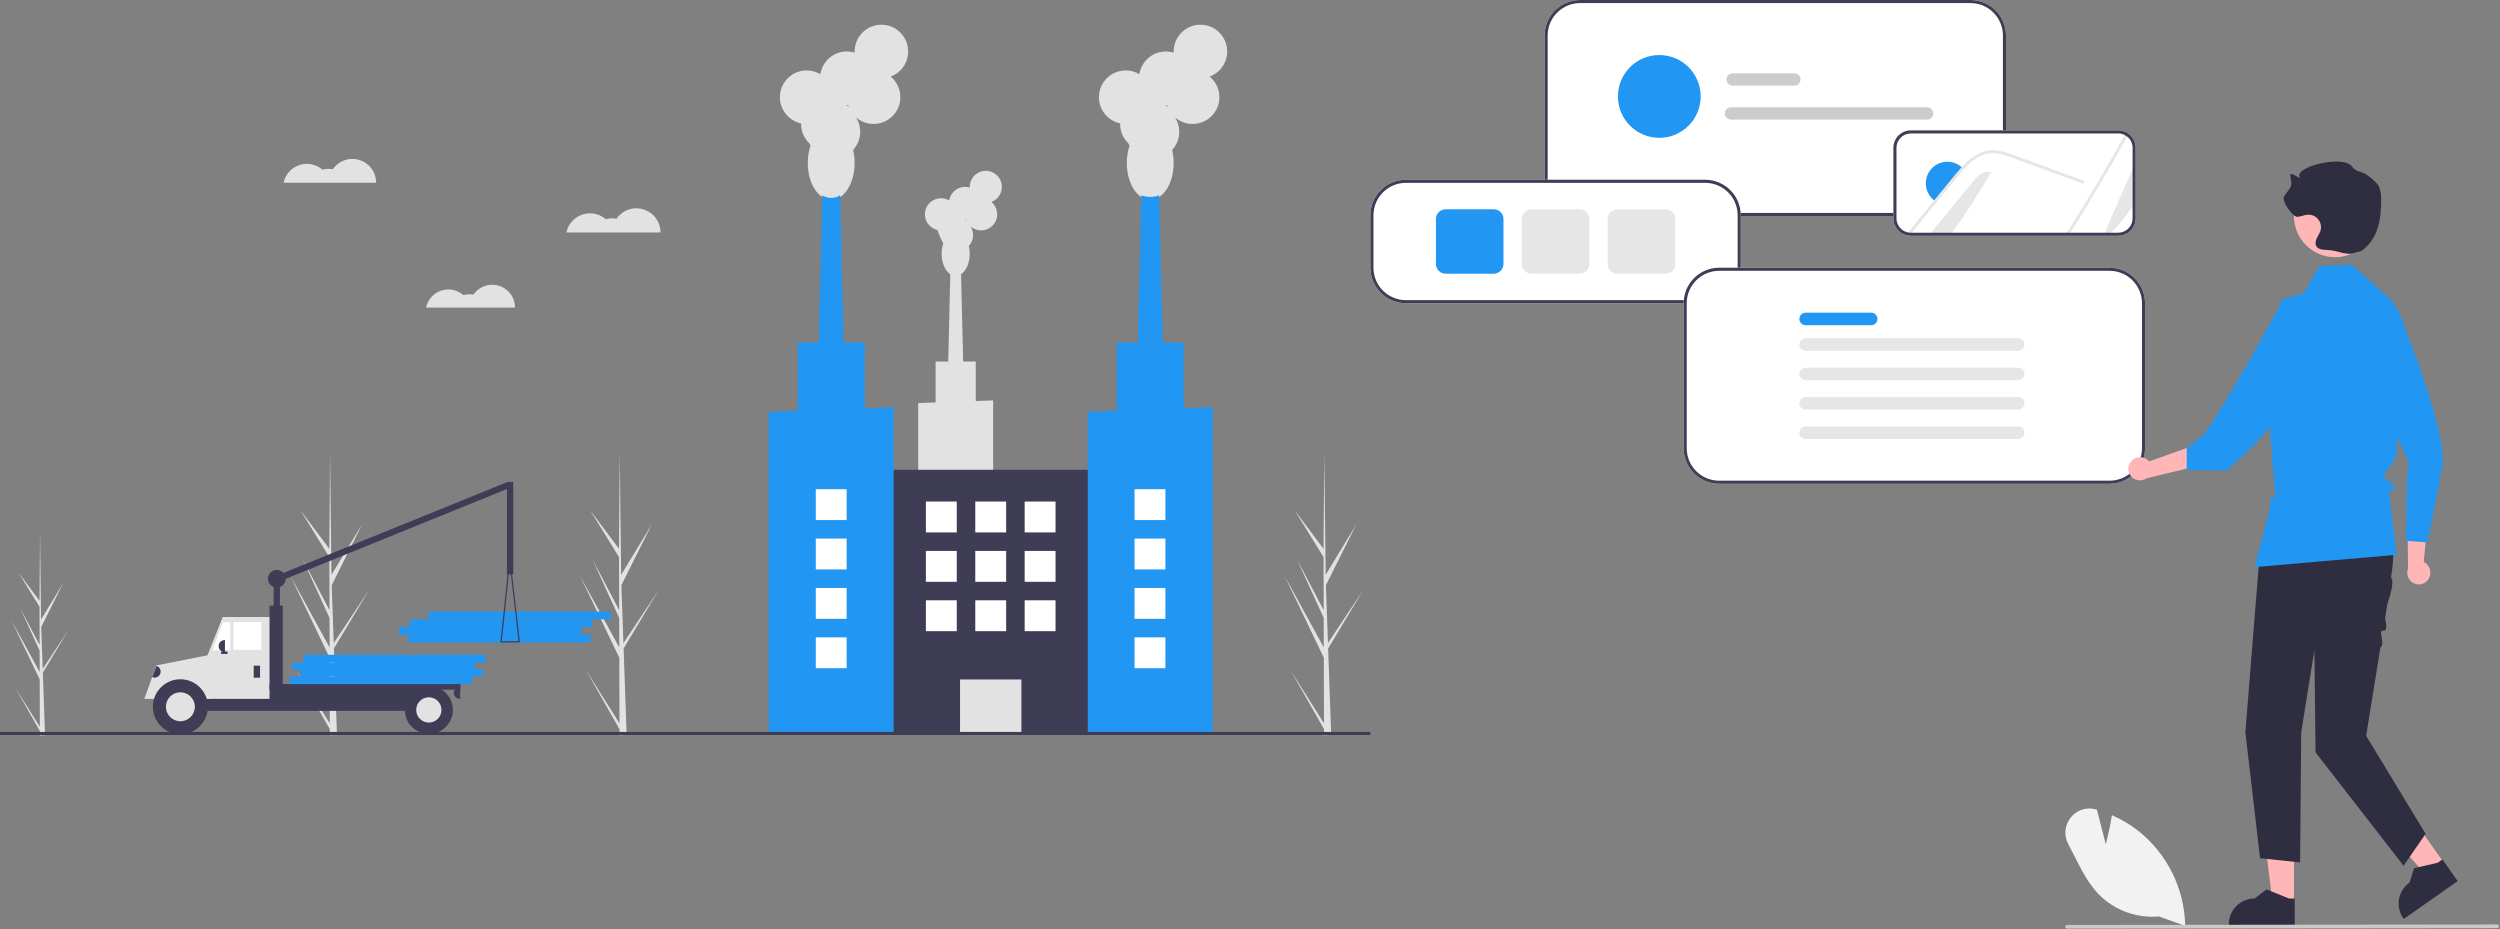 <svg width="1620" height="602" viewBox="0 0 1620 602" fill="none" xmlns="http://www.w3.org/2000/svg">
<rect x="0" y="0" width="1620" height="602" fill="#808080" stroke="none"/>
<g clip-path="url(#clip0_2507_265)">
<path d="M213.701 468.706L191.827 433.992L213.711 472.488L213.723 476.443C215.284 476.425 216.828 476.365 218.358 476.264L216.573 425.452L216.597 425.059L216.557 424.984L216.387 420.182L239.258 382.136L216.363 416.587L216.295 417.604L214.947 379.213L234.609 339.849L214.793 372.467L213.871 292.894L213.867 292.63L213.864 292.89L213.415 355.628L194.627 330.526L213.432 361.032L213.519 395.394L196.086 362.207L213.529 400.445L213.577 419.552L188.254 373.344L213.597 426.218L213.701 468.706Z" fill="#E2E2E2"/>
<path d="M401.413 468.706L379.538 433.992L401.423 472.488L401.435 476.443C402.995 476.425 404.54 476.365 406.069 476.264L404.285 425.452L404.308 425.059L404.268 424.984L404.098 420.182L426.97 382.136L404.075 416.587L404.006 417.604L402.658 379.213L422.321 339.849L402.505 372.467L401.583 292.894L401.579 292.63L401.576 292.89L401.127 355.628L382.338 330.526L401.143 361.032L401.231 395.394L383.798 362.207L401.24 400.446L401.288 419.553L375.966 373.344L401.308 426.218L401.413 468.706Z" fill="#E2E2E2"/>
<path d="M25.811 470.939L10.016 445.872L25.819 473.669L25.827 476.526C26.954 476.512 28.07 476.469 29.174 476.396L27.885 439.705L27.902 439.421L27.873 439.367L27.75 435.9L44.266 408.427L27.733 433.304L27.684 434.038L26.711 406.316L40.909 377.892L26.6 401.445L25.934 343.986L25.931 343.795L25.929 343.983L25.605 389.286L12.038 371.159L25.617 393.188L25.68 418L13.092 394.036L25.687 421.648L25.722 435.445L7.436 402.078L25.736 440.258L25.811 470.939Z" fill="#E2E2E2"/>
<path d="M857.945 468.706L836.071 433.992L857.955 472.488L857.967 476.443C859.527 476.425 861.072 476.365 862.601 476.264L860.817 425.452L860.841 425.059L860.8 424.984L860.631 420.182L883.502 382.136L860.607 416.587L860.538 417.604L859.191 379.213L878.853 339.849L859.037 372.467L858.115 292.894L858.111 292.63L858.108 292.89L857.659 355.628L838.871 330.526L857.676 361.032L857.763 395.394L840.33 362.207L857.772 400.445L857.821 419.552L832.498 373.344L857.841 426.218L857.945 468.706Z" fill="#E2E2E2"/>
<path d="M264.714 416.295H382.714V411.295H264.714V416.295Z" fill="#2196F3"/>
<path d="M258.714 411.295H376.714V406.295H258.714V411.295Z" fill="#2196F3"/>
<path d="M265.714 406.295H383.714V401.295H265.714V406.295Z" fill="#2196F3"/>
<path d="M277.714 401.295H395.714V396.295H277.714V401.295Z" fill="#2196F3"/>
<path d="M177.313 403.289H181.41V374.2H177.313V403.289Z" fill="#3F3D56"/>
<path d="M177.305 373.831L178.845 377.627L330.454 316.092L328.913 312.295L177.305 373.831Z" fill="#3F3D56"/>
<path d="M101.519 446.717H137.163V432.787H101.519V446.717Z" fill="#3F3D56"/>
<path d="M104.797 460.646H280.557V445.078H104.797V460.646Z" fill="#3F3D56"/>
<path d="M133.68 452.862H175.879V399.806H144.332L133.68 426.565V452.862Z" fill="#E2E2E2"/>
<path d="M151.297 421.11H169.324V403.084H151.297V421.11Z" fill="white"/>
<path d="M137.777 421.315H149.249V403.289H144.332L137.777 421.315Z" fill="white"/>
<path d="M164.408 439.137H168.505V431.353H164.408V439.137Z" fill="#3F3D56"/>
<path d="M145.766 422.544H145.562C144.529 422.544 143.539 422.134 142.809 421.404C142.079 420.675 141.669 419.685 141.669 418.652C141.669 417.62 142.079 416.63 142.809 415.9C143.539 415.17 144.529 414.76 145.562 414.76H145.766V422.544Z" fill="#3F3D56"/>
<path d="M298.174 452.862H297.969C296.936 452.862 295.946 452.452 295.217 451.722C294.487 450.992 294.077 450.002 294.077 448.97C294.077 447.938 294.487 446.948 295.217 446.218C295.946 445.488 296.936 445.078 297.969 445.078H298.174V452.862Z" fill="#3F3D56"/>
<path d="M117.292 445.019C114.246 445.058 111.247 445.783 108.519 447.141C105.791 448.499 103.405 450.455 101.537 452.862H93.53L101.314 431.178L137.572 424.027L136.548 452.862H133.048C131.18 450.455 128.794 448.499 126.066 447.141C123.338 445.783 120.339 445.058 117.292 445.019Z" fill="#E2E2E2"/>
<path d="M116.883 475.805C126.725 475.805 134.704 467.826 134.704 457.983C134.704 448.14 126.725 440.161 116.883 440.161C107.04 440.161 99.061 448.14 99.061 457.983C99.061 467.826 107.04 475.805 116.883 475.805Z" fill="#3F3D56"/>
<path d="M116.883 467.363C122.063 467.363 126.263 463.164 126.263 457.983C126.263 452.803 122.063 448.603 116.883 448.603C111.702 448.603 107.503 452.803 107.503 457.983C107.503 463.164 111.702 467.363 116.883 467.363Z" fill="#E2E2E2"/>
<path d="M277.894 475.6C286.492 475.6 293.462 468.63 293.462 460.032C293.462 451.433 286.492 444.463 277.894 444.463C269.295 444.463 262.325 451.433 262.325 460.032C262.325 468.63 269.295 475.6 277.894 475.6Z" fill="#3F3D56"/>
<path d="M277.894 468.226C282.419 468.226 286.088 464.557 286.088 460.032C286.088 455.506 282.419 451.838 277.894 451.838C273.368 451.838 269.7 455.506 269.7 460.032C269.7 464.557 273.368 468.226 277.894 468.226Z" fill="#E2E2E2"/>
<path d="M174.65 454.501H183.254V392.432H174.65V454.501Z" fill="#3F3D56"/>
<path d="M174.65 446.921H298.378V443.234H174.65V446.921Z" fill="#3F3D56"/>
<path d="M143.308 423.773H147.405V422.135H143.308V423.773Z" fill="#3F3D56"/>
<path d="M324.394 416.265C324.355 416.222 324.326 416.172 324.308 416.117C324.29 416.062 324.284 416.004 324.29 415.946L329.94 362.514C329.951 362.414 329.998 362.321 330.073 362.253C330.148 362.186 330.245 362.148 330.346 362.147H330.348C330.449 362.147 330.546 362.185 330.621 362.251C330.696 362.318 330.744 362.411 330.755 362.511L336.866 415.832C336.873 415.889 336.867 415.947 336.85 416.001C336.833 416.056 336.804 416.107 336.766 416.15C336.728 416.193 336.681 416.227 336.629 416.251C336.577 416.275 336.52 416.288 336.463 416.288L324.701 416.399H324.698C324.64 416.399 324.584 416.387 324.532 416.364C324.48 416.341 324.433 416.307 324.394 416.265ZM330.364 366.298L325.153 415.575L336 415.473L330.364 366.298Z" fill="#3F3D56"/>
<path d="M101.39 431.494L101.581 431.567C102.547 431.932 103.328 432.666 103.752 433.607C104.177 434.548 104.21 435.619 103.845 436.584C103.48 437.55 102.746 438.331 101.805 438.755C100.864 439.18 99.793 439.213 98.827 438.848L98.636 438.775L101.39 431.494Z" fill="#3F3D56"/>
<path d="M328.491 372.152H332.588V312.336H328.491V372.152Z" fill="#3F3D56"/>
<path d="M179.361 380.755C182.529 380.755 185.097 378.187 185.097 375.02C185.097 371.852 182.529 369.284 179.361 369.284C176.194 369.284 173.626 371.852 173.626 375.02C173.626 378.187 176.194 380.755 179.361 380.755Z" fill="#3F3D56"/>
<path d="M187.714 443.295H305.714V438.295H187.714V443.295Z" fill="#2196F3"/>
<path d="M194.714 438.295H312.714V433.295H194.714V438.295Z" fill="#2196F3"/>
<path d="M189.714 434.295H307.714V429.295H189.714V434.295Z" fill="#2196F3"/>
<path d="M196.714 429.295H314.714V424.295H196.714V429.295Z" fill="#2196F3"/>
<path d="M382.337 138.242C386.098 138.238 389.733 139.592 392.574 142.056C394.818 141.443 397.171 141.34 399.461 141.754C401.356 139.003 404.082 136.93 407.239 135.839C410.396 134.747 413.82 134.694 417.009 135.687C420.199 136.679 422.988 138.666 424.968 141.357C426.948 144.047 428.016 147.3 428.016 150.641H367.019C367.767 147.133 369.696 143.987 372.484 141.731C375.272 139.474 378.75 138.243 382.337 138.242Z" fill="#E2E2E2"/>
<path d="M290.572 187.59C294.127 187.586 297.564 188.867 300.249 191.196C302.371 190.617 304.596 190.519 306.76 190.91C308.552 188.309 311.129 186.35 314.114 185.318C317.099 184.286 320.335 184.236 323.351 185.174C326.366 186.113 329.003 187.991 330.875 190.535C332.747 193.078 333.757 196.154 333.756 199.312H276.09C276.797 195.995 278.621 193.022 281.256 190.888C283.892 188.755 287.181 187.591 290.572 187.59Z" fill="#E2E2E2"/>
<path d="M198.824 106.198C202.523 106.194 206.099 107.526 208.893 109.95C211.101 109.347 213.416 109.245 215.668 109.652C217.533 106.947 220.213 104.908 223.319 103.834C226.425 102.761 229.792 102.708 232.93 103.685C236.067 104.661 238.81 106.615 240.758 109.262C242.706 111.908 243.756 115.108 243.756 118.394H183.756C184.492 114.943 186.39 111.85 189.132 109.63C191.875 107.41 195.296 106.199 198.824 106.198Z" fill="#E2E2E2"/>
<path d="M594.999 261.186V386.091H643.573V259.451L632.297 259.853V234.296H624.118L622.771 177.692C626.071 175.542 628.394 170.434 628.394 164.47C628.397 162.758 628.198 161.052 627.8 159.386C629.362 157.696 630.319 155.536 630.522 153.244C630.725 150.951 630.161 148.656 628.92 146.719C629.958 147.625 631.166 148.317 632.473 148.754C633.78 149.19 635.161 149.362 636.536 149.261C637.91 149.159 639.251 148.786 640.48 148.162C641.709 147.538 642.802 146.676 643.695 145.626C644.588 144.576 645.264 143.36 645.683 142.047C646.102 140.734 646.256 139.351 646.136 137.977C646.017 136.604 645.625 135.269 644.985 134.048C644.345 132.828 643.469 131.746 642.407 130.867C644.192 130.208 645.762 129.073 646.947 127.585C648.132 126.097 648.887 124.312 649.129 122.426C649.371 120.539 649.091 118.622 648.32 116.882C647.549 115.143 646.316 113.649 644.756 112.561C643.195 111.473 641.366 110.834 639.468 110.713C637.569 110.591 635.674 110.992 633.987 111.873C632.301 112.753 630.888 114.078 629.902 115.705C628.915 117.332 628.394 119.198 628.394 121.1C628.394 121.253 628.399 121.404 628.405 121.554C626.976 121.118 625.469 120.994 623.988 121.191C622.507 121.388 621.085 121.902 619.82 122.697C618.555 123.492 617.475 124.55 616.655 125.8C615.835 127.049 615.294 128.46 615.067 129.937C613.769 129.165 612.318 128.684 610.816 128.529C609.314 128.373 607.795 128.547 606.367 129.037C604.938 129.527 603.633 130.322 602.543 131.367C601.452 132.413 600.602 133.683 600.052 135.089C599.501 136.496 599.264 138.005 599.355 139.513C599.446 141.02 599.865 142.49 600.581 143.82C601.298 145.15 602.295 146.307 603.504 147.213C604.713 148.119 606.104 148.75 607.582 149.064C607.58 149.14 607.576 149.215 607.576 149.291C608.543 152.208 609.773 155.031 611.252 157.725C610.529 159.9 610.166 162.178 610.178 164.47C610.178 170.434 612.501 175.542 615.801 177.692L614.453 234.296H606.275V260.783L594.999 261.186ZM625.331 141.917L625.358 141.918C625.508 141.918 625.657 141.913 625.805 141.906C625.899 142.214 626.006 142.515 626.127 142.81C625.879 142.497 625.613 142.199 625.331 141.917Z" fill="#E2E2E2"/>
<path d="M568.254 475H715.712V304.411H568.254V475Z" fill="#3F3D56"/>
<path d="M622.105 475H661.861V440.304H622.105V475Z" fill="#E2E2E2"/>
<path d="M519.111 79.955C519.108 80.081 519.101 80.206 519.101 80.332C519.099 82.652 519.563 84.949 520.467 87.086C521.37 89.222 522.695 91.156 524.361 92.77C524.621 93.325 524.911 93.866 525.228 94.39C524.023 98.014 523.418 101.812 523.438 105.631C523.438 118.805 530.234 129.485 538.618 129.485C547.001 129.485 553.797 118.805 553.797 105.631C553.803 102.778 553.471 99.933 552.808 97.158C555.411 94.341 557.006 90.741 557.344 86.92C557.682 83.1 556.743 79.275 554.675 76.045C556.404 77.557 558.417 78.71 560.596 79.437C562.775 80.164 565.076 80.451 567.367 80.282C569.658 80.112 571.892 79.49 573.94 78.45C575.989 77.41 577.81 75.973 579.298 74.224C580.787 72.475 581.913 70.447 582.612 68.258C583.31 66.07 583.567 63.765 583.368 61.477C583.168 59.188 582.516 56.962 581.449 54.928C580.382 52.894 578.922 51.092 577.153 49.626C580.128 48.529 582.745 46.637 584.72 44.156C586.695 41.676 587.952 38.702 588.355 35.557C588.759 32.412 588.293 29.217 587.008 26.318C585.723 23.42 583.668 20.929 581.067 19.116C578.466 17.303 575.418 16.238 572.253 16.035C569.089 15.833 565.93 16.502 563.119 17.969C560.309 19.436 557.954 21.645 556.31 24.356C554.667 27.067 553.797 30.177 553.797 33.348C553.797 33.602 553.806 33.854 553.816 34.105C551.434 33.378 548.924 33.171 546.455 33.5C543.986 33.828 541.617 34.684 539.508 36.01C537.399 37.335 535.6 39.098 534.233 41.181C532.867 43.263 531.964 45.614 531.586 48.076C529.423 46.789 527.005 45.988 524.501 45.729C521.997 45.47 519.467 45.759 517.085 46.576C514.704 47.393 512.529 48.718 510.712 50.46C508.894 52.202 507.478 54.319 506.56 56.663C505.643 59.007 505.247 61.523 505.399 64.036C505.551 66.549 506.249 68.998 507.443 71.214C508.637 73.43 510.299 75.36 512.314 76.87C514.329 78.379 516.648 79.432 519.111 79.955ZM548.737 68.044C548.987 68.044 549.236 68.036 549.484 68.025C549.639 68.538 549.818 69.04 550.02 69.531C549.606 69.01 549.163 68.513 548.692 68.043L548.737 68.044Z" fill="#E2E2E2"/>
<path d="M529.941 248.03H547.291L546.672 222.01V222L544.401 126.59C542.659 127.654 540.658 128.218 538.616 128.218C536.575 128.218 534.573 127.654 532.831 126.59L530.561 222V222.01L529.941 248.03Z" fill="#2196F3"/>
<path d="M498.141 266.82V475H579.092V263.93L560.301 264.6V222.01H516.931V266.15L498.141 266.82Z" fill="#2196F3"/>
<path d="M725.841 79.955C725.838 80.081 725.832 80.206 725.832 80.332C725.829 82.652 726.294 84.949 727.197 87.086C728.101 89.222 729.425 91.156 731.092 92.77C731.352 93.325 731.641 93.866 731.959 94.39C730.753 98.014 730.149 101.812 730.169 105.631C730.169 118.805 736.965 129.485 745.348 129.485C753.732 129.485 760.528 118.805 760.528 105.631C760.534 102.778 760.202 99.933 759.539 97.158C762.142 94.341 763.737 90.741 764.075 86.92C764.412 83.1 763.474 79.275 761.405 76.045C763.135 77.557 765.148 78.71 767.327 79.437C769.506 80.164 771.807 80.451 774.098 80.282C776.389 80.113 778.623 79.49 780.671 78.45C782.719 77.41 784.541 75.974 786.029 74.224C787.518 72.475 788.644 70.447 789.343 68.259C790.041 66.07 790.298 63.765 790.098 61.477C789.899 59.188 789.247 56.962 788.18 54.928C787.113 52.894 785.653 51.092 783.884 49.626C786.859 48.529 789.475 46.637 791.45 44.156C793.425 41.676 794.683 38.702 795.086 35.557C795.489 32.412 795.023 29.217 793.738 26.318C792.454 23.42 790.399 20.929 787.798 19.116C785.197 17.303 782.148 16.238 778.984 16.035C775.82 15.833 772.661 16.502 769.85 17.969C767.039 19.436 764.684 21.645 763.041 24.356C761.397 27.067 760.528 30.177 760.528 33.348C760.528 33.602 760.536 33.854 760.547 34.105C758.165 33.378 755.654 33.171 753.185 33.5C750.717 33.828 748.347 34.684 746.239 36.01C744.13 37.335 742.331 39.098 740.964 41.181C739.597 43.263 738.694 45.614 738.317 48.076C736.153 46.789 733.736 45.988 731.232 45.729C728.728 45.47 726.197 45.759 723.816 46.576C721.435 47.393 719.26 48.718 717.443 50.46C715.625 52.202 714.208 54.319 713.291 56.663C712.374 59.007 711.977 61.523 712.13 64.036C712.282 66.549 712.98 68.998 714.174 71.214C715.368 73.43 717.03 75.36 719.045 76.87C721.06 78.379 723.379 79.432 725.841 79.955ZM755.468 68.044C755.718 68.044 755.967 68.036 756.214 68.025C756.37 68.538 756.549 69.04 756.75 69.531C756.337 69.01 755.894 68.513 755.423 68.043L755.468 68.044Z" fill="#E2E2E2"/>
<path d="M736.674 248.03H754.022L751.131 126.594C747.393 127.937 743.304 127.937 739.566 126.594L736.674 248.03Z" fill="#2196F3"/>
<path d="M704.871 266.82V475H785.831V263.93L779.181 264.17L767.031 264.6V222.01H723.661V266.15L704.871 266.82Z" fill="#2196F3"/>
<path d="M663.983 345H683.983V325H663.983V345Z" fill="white"/>
<path d="M631.983 345H651.983V325H631.983V345Z" fill="white"/>
<path d="M599.983 345H619.983V325H599.983V345Z" fill="white"/>
<path d="M663.983 377H683.983V357H663.983V377Z" fill="white"/>
<path d="M631.983 377H651.983V357H631.983V377Z" fill="white"/>
<path d="M599.983 377H619.983V357H599.983V377Z" fill="white"/>
<path d="M663.983 409H683.983V389H663.983V409Z" fill="white"/>
<path d="M631.983 409H651.983V389H631.983V409Z" fill="white"/>
<path d="M599.983 409H619.983V389H599.983V409Z" fill="white"/>
<path d="M528.618 337H548.618V317H528.618V337Z" fill="white"/>
<path d="M528.618 369H548.618V349H528.618V369Z" fill="white"/>
<path d="M528.618 401H548.618V381H528.618V401Z" fill="white"/>
<path d="M528.618 433H548.618V413H528.618V433Z" fill="white"/>
<path d="M735.181 337H755.181V317H735.181V337Z" fill="white"/>
<path d="M735.181 369H755.181V349H735.181V369Z" fill="white"/>
<path d="M735.181 401H755.181V381H735.181V401Z" fill="white"/>
<path d="M735.181 433H755.181V413H735.181V433Z" fill="white"/>
<path d="M888 474.295H0V476.295H888V474.295Z" fill="#3F3D56"/>
</g>
<g clip-path="url(#clip1_2507_265)">
<path d="M1276.89 140H1023.89C1017.8 139.993 1011.95 137.568 1007.64 133.256C1003.33 128.944 1000.9 123.098 1000.89 117V23C1000.9 16.902 1003.33 11.056 1007.64 6.744C1011.95 2.432 1017.8 0.007 1023.89 0H1276.89C1282.99 0.007 1288.84 2.432 1293.15 6.744C1297.46 11.056 1299.89 16.902 1299.89 23V117C1299.89 123.098 1297.46 128.944 1293.15 133.256C1288.84 137.568 1282.99 139.993 1276.89 140Z" fill="white"/>
<path d="M1276.89 140H1023.89C1017.8 139.993 1011.95 137.568 1007.64 133.256C1003.33 128.944 1000.9 123.098 1000.89 117V23C1000.9 16.902 1003.33 11.056 1007.64 6.744C1011.95 2.432 1017.8 0.007 1023.89 0H1276.89C1282.99 0.007 1288.84 2.432 1293.15 6.744C1297.46 11.056 1299.89 16.902 1299.89 23V117C1299.89 123.098 1297.46 128.944 1293.15 133.256C1288.84 137.568 1282.99 139.993 1276.89 140ZM1023.89 2C1018.33 2.006 1012.99 4.221 1009.05 8.158C1005.11 12.095 1002.9 17.432 1002.89 23V117C1002.9 122.568 1005.11 127.905 1009.05 131.842C1012.99 135.779 1018.33 137.994 1023.89 138H1276.89C1282.46 137.994 1287.8 135.779 1291.74 131.842C1295.67 127.905 1297.89 122.568 1297.89 117V23C1297.89 17.432 1295.67 12.095 1291.74 8.158C1287.8 4.221 1282.46 2.006 1276.89 2H1023.89Z" fill="#3F3D56"/>
<path d="M1372.63 152.793H1238.06C1237.21 152.783 1236.36 152.676 1235.54 152.473C1233.08 151.882 1230.89 150.477 1229.32 148.486C1227.76 146.495 1226.91 144.035 1226.92 141.503V95.763C1226.92 92.771 1228.11 89.903 1230.23 87.788C1232.35 85.673 1235.22 84.485 1238.21 84.483H1372.63C1374.44 84.478 1376.22 84.915 1377.83 85.756C1378.47 86.088 1379.07 86.482 1379.63 86.933C1380.97 87.982 1382.06 89.322 1382.8 90.852C1383.54 92.382 1383.92 94.062 1383.92 95.763V141.503C1383.91 144.496 1382.72 147.366 1380.61 149.482C1378.49 151.599 1375.62 152.789 1372.63 152.793Z" fill="white"/>
<path d="M1363.61 151.793C1369.72 136.943 1376.15 122.24 1382.92 107.683V132.363C1378.31 139.379 1372.97 145.891 1367 151.793H1363.61Z" fill="#E6E6E6"/>
<path d="M1379.01 87.713C1366.92 109.403 1354.27 130.763 1341.06 151.793H1338.76C1352.19 130.433 1365.06 108.716 1377.37 86.643C1377.95 86.944 1378.5 87.302 1379.01 87.713Z" fill="#E6E6E6"/>
<path d="M1290.29 111.393C1282.39 125.362 1273.67 138.852 1264.18 151.793H1250.47C1259.45 140.853 1268.43 129.913 1277.43 118.973C1280.01 115.823 1282.81 112.523 1286.68 111.243L1290.29 111.393Z" fill="#E6E6E6"/>
<path d="M1272.07 109.153C1270.64 110.643 1269.27 112.193 1267.98 113.803C1265.14 117.223 1262.34 120.673 1259.53 124.113C1257.78 126.253 1256.03 128.393 1254.3 130.533C1253.75 130.18 1253.23 129.785 1252.74 129.353C1249.97 126.954 1248.26 123.569 1247.96 119.923C1247.67 116.276 1248.81 112.658 1251.15 109.844C1253.49 107.029 1256.83 105.243 1260.47 104.867C1264.11 104.491 1267.75 105.556 1270.62 107.833C1271.13 108.235 1271.62 108.677 1272.07 109.153Z" fill="#2196F3"/>
<path d="M1349.4 118.873L1323.12 109.263L1310.07 104.493C1305.82 102.943 1301.58 101.173 1297.19 100.053C1293.37 98.962 1289.32 99.014 1285.53 100.203C1282.15 101.453 1279.06 103.371 1276.44 105.843C1275.28 106.913 1274.15 108.016 1273.07 109.153C1271.64 110.643 1270.27 112.193 1268.98 113.803C1266.14 117.223 1263.34 120.673 1260.53 124.113C1258.78 126.253 1257.03 128.393 1255.3 130.533C1249.52 137.603 1243.77 144.689 1238.06 151.793C1237.29 151.784 1236.52 151.687 1235.78 151.503C1241.74 144.103 1247.72 136.719 1253.74 129.353C1254.43 128.493 1255.14 127.623 1255.84 126.763C1258.77 123.173 1261.7 119.586 1264.64 116.003C1266.91 113.233 1269.16 110.443 1271.62 107.833C1271.84 107.593 1272.06 107.363 1272.29 107.123C1277.28 101.963 1283.51 97.403 1290.97 97.283C1295.36 97.213 1299.6 98.603 1303.68 100.073C1308.07 101.663 1312.45 103.283 1316.84 104.893L1343.3 114.573L1349.92 116.993C1351.09 117.413 1350.59 119.313 1349.4 118.873Z" fill="#E6E6E6"/>
<path d="M1372.63 152.793H1238.06C1237.21 152.783 1236.36 152.676 1235.54 152.473C1233.08 151.882 1230.89 150.477 1229.32 148.486C1227.76 146.495 1226.91 144.035 1226.92 141.503V95.763C1226.92 92.771 1228.11 89.903 1230.23 87.788C1232.35 85.673 1235.22 84.485 1238.21 84.483H1372.63C1374.44 84.478 1376.22 84.915 1377.83 85.756C1378.47 86.088 1379.07 86.482 1379.63 86.933C1380.97 87.982 1382.06 89.322 1382.8 90.852C1383.54 92.382 1383.92 94.062 1383.92 95.763V141.503C1383.91 144.496 1382.72 147.366 1380.61 149.482C1378.49 151.599 1375.62 152.789 1372.63 152.793ZM1238.21 86.483C1235.75 86.484 1233.39 87.462 1231.64 89.202C1229.9 90.941 1228.92 93.301 1228.92 95.763V141.503C1228.91 143.586 1229.61 145.611 1230.9 147.25C1232.18 148.888 1233.99 150.044 1236.01 150.531C1236.69 150.696 1237.38 150.784 1238.07 150.793H1372.63C1375.09 150.79 1377.45 149.81 1379.19 148.069C1380.93 146.327 1381.91 143.966 1381.92 141.503V95.763C1381.92 94.363 1381.61 92.981 1380.99 91.722C1380.38 90.463 1379.49 89.361 1378.39 88.499C1377.93 88.128 1377.43 87.803 1376.91 87.531C1375.59 86.839 1374.12 86.479 1372.63 86.483H1238.21Z" fill="#3F3D56"/>
<path d="M1105 196.488H911C904.902 196.481 899.056 194.056 894.744 189.744C890.432 185.432 888.007 179.586 888 173.488V139.488C888.007 133.39 890.432 127.544 894.744 123.232C899.056 118.921 904.902 116.495 911 116.488H1105C1111.1 116.495 1116.94 118.921 1121.26 123.232C1125.57 127.544 1127.99 133.39 1128 139.488V173.488C1127.99 179.586 1125.57 185.432 1121.26 189.744C1116.94 194.056 1111.1 196.481 1105 196.488Z" fill="white"/>
<path d="M1105 196.488H911C904.902 196.481 899.056 194.056 894.744 189.744C890.432 185.432 888.007 179.586 888 173.488V139.488C888.007 133.39 890.432 127.544 894.744 123.232C899.056 118.921 904.902 116.495 911 116.488H1105C1111.1 116.495 1116.94 118.921 1121.26 123.232C1125.57 127.544 1127.99 133.39 1128 139.488V173.488C1127.99 179.586 1125.57 185.432 1121.26 189.744C1116.94 194.056 1111.1 196.481 1105 196.488ZM911 118.488C905.432 118.494 900.095 120.709 896.158 124.646C892.221 128.583 890.006 133.921 890 139.488V173.488C890.006 179.056 892.221 184.394 896.158 188.33C900.095 192.267 905.432 194.482 911 194.488H1105C1110.57 194.482 1115.91 192.267 1119.84 188.33C1123.78 184.394 1125.99 179.056 1126 173.488V139.488C1125.99 133.921 1123.78 128.583 1119.84 124.646C1115.91 120.709 1110.57 118.494 1105 118.488H911Z" fill="#3F3D56"/>
<path d="M967.963 177.364H936.775C935.108 177.362 933.509 176.699 932.331 175.52C931.152 174.342 930.489 172.743 930.487 171.076V141.9C930.489 140.233 931.152 138.635 932.331 137.456C933.509 136.277 935.108 135.614 936.775 135.612H967.963C969.63 135.614 971.229 136.277 972.407 137.456C973.586 138.635 974.249 140.233 974.251 141.9V171.076C974.249 172.743 973.586 174.342 972.407 175.52C971.229 176.699 969.63 177.362 967.963 177.364Z" fill="#2196F3"/>
<path d="M1023.59 177.364H992.406C990.739 177.362 989.14 176.699 987.962 175.52C986.783 174.342 986.12 172.743 986.118 171.076V141.9C986.12 140.233 986.783 138.635 987.962 137.456C989.14 136.277 990.739 135.614 992.406 135.612H1023.59C1025.26 135.614 1026.86 136.277 1028.04 137.456C1029.22 138.635 1029.88 140.233 1029.88 141.9V171.076C1029.88 172.743 1029.22 174.342 1028.04 175.52C1026.86 176.699 1025.26 177.362 1023.59 177.364Z" fill="#E6E6E6"/>
<path d="M1079.23 177.364H1048.04C1046.37 177.362 1044.77 176.699 1043.59 175.52C1042.41 174.342 1041.75 172.743 1041.75 171.076V141.9C1041.75 140.233 1042.41 138.635 1043.59 137.456C1044.77 136.277 1046.37 135.614 1048.04 135.612H1079.23C1080.89 135.614 1082.49 136.277 1083.67 137.456C1084.85 138.635 1085.51 140.233 1085.51 141.9V171.076C1085.51 172.743 1084.85 174.342 1083.67 175.52C1082.49 176.699 1080.89 177.362 1079.23 177.364Z" fill="#E6E6E6"/>
<path d="M1162.73 55.488H1122.73C1121.67 55.488 1120.65 55.067 1119.9 54.317C1119.15 53.566 1118.73 52.549 1118.73 51.488C1118.73 50.427 1119.15 49.41 1119.9 48.66C1120.65 47.91 1121.67 47.488 1122.73 47.488H1162.73C1163.79 47.488 1164.81 47.91 1165.56 48.66C1166.31 49.41 1166.73 50.427 1166.73 51.488C1166.73 52.549 1166.31 53.566 1165.56 54.317C1164.81 55.067 1163.79 55.488 1162.73 55.488Z" fill="#CCCCCC"/>
<path d="M1248.73 77.488H1121.73C1120.67 77.488 1119.65 77.067 1118.9 76.317C1118.15 75.566 1117.73 74.549 1117.73 73.488C1117.73 72.427 1118.15 71.41 1118.9 70.66C1119.65 69.91 1120.67 69.488 1121.73 69.488H1248.73C1249.79 69.488 1250.81 69.91 1251.56 70.66C1252.31 71.41 1252.73 72.427 1252.73 73.488C1252.73 74.549 1252.31 75.566 1251.56 76.317C1250.81 77.067 1249.79 77.488 1248.73 77.488Z" fill="#CCCCCC"/>
<path d="M1075.22 89.307C1090.04 89.307 1102.04 77.3 1102.04 62.488C1102.04 47.676 1090.04 35.669 1075.22 35.669C1060.41 35.669 1048.41 47.676 1048.41 62.488C1048.41 77.3 1060.41 89.307 1075.22 89.307Z" fill="#2196F3"/>
<path d="M1367 313.488H1114C1107.9 313.481 1102.06 311.056 1097.74 306.744C1093.43 302.432 1091.01 296.586 1091 290.488V196.488C1091.01 190.39 1093.43 184.544 1097.74 180.232C1102.06 175.921 1107.9 173.495 1114 173.488H1367C1373.1 173.495 1378.94 175.921 1383.26 180.232C1387.57 184.544 1389.99 190.39 1390 196.488V290.488C1389.99 296.586 1387.57 302.432 1383.26 306.744C1378.94 311.056 1373.1 313.481 1367 313.488Z" fill="white"/>
<path d="M1367 313.488H1114C1107.9 313.481 1102.06 311.056 1097.74 306.744C1093.43 302.432 1091.01 296.586 1091 290.488V196.488C1091.01 190.39 1093.43 184.544 1097.74 180.232C1102.06 175.921 1107.9 173.495 1114 173.488H1367C1373.1 173.495 1378.94 175.921 1383.26 180.232C1387.57 184.544 1389.99 190.39 1390 196.488V290.488C1389.99 296.586 1387.57 302.432 1383.26 306.744C1378.94 311.056 1373.1 313.481 1367 313.488ZM1114 175.488C1108.43 175.494 1103.09 177.709 1099.16 181.646C1095.22 185.583 1093.01 190.921 1093 196.488V290.488C1093.01 296.056 1095.22 301.394 1099.16 305.33C1103.09 309.267 1108.43 311.482 1114 311.488H1367C1372.57 311.482 1377.91 309.267 1381.84 305.33C1385.78 301.394 1387.99 296.056 1388 290.488V196.488C1387.99 190.921 1385.78 185.583 1381.84 181.646C1377.91 177.709 1372.57 175.494 1367 175.488H1114Z" fill="#3F3D56"/>
<path d="M1212.54 210.732H1170.04C1169.51 210.733 1168.98 210.628 1168.49 210.425C1167.99 210.221 1167.55 209.922 1167.17 209.545C1166.79 209.168 1166.49 208.721 1166.29 208.228C1166.08 207.735 1165.98 207.207 1165.98 206.673C1165.98 206.14 1166.08 205.612 1166.29 205.119C1166.49 204.626 1166.79 204.179 1167.17 203.802C1167.55 203.425 1167.99 203.126 1168.49 202.922C1168.98 202.719 1169.51 202.614 1170.04 202.615H1212.54C1213.61 202.617 1214.64 203.045 1215.4 203.806C1216.16 204.567 1216.59 205.598 1216.59 206.673C1216.59 207.749 1216.16 208.78 1215.4 209.541C1214.64 210.302 1213.61 210.73 1212.54 210.732Z" fill="#2196F3"/>
<path d="M1307.8 227.33H1170.04C1168.97 227.33 1167.93 226.903 1167.17 226.141C1166.41 225.38 1165.98 224.348 1165.98 223.272C1165.98 222.196 1166.41 221.163 1167.17 220.402C1167.93 219.641 1168.97 219.214 1170.04 219.214H1307.8C1308.88 219.214 1309.91 219.641 1310.67 220.402C1311.43 221.163 1311.86 222.196 1311.86 223.272C1311.86 224.348 1311.43 225.38 1310.67 226.141C1309.91 226.903 1308.88 227.33 1307.8 227.33Z" fill="#E6E6E6"/>
<path d="M1307.8 246.383H1170.04C1169.51 246.383 1168.98 246.278 1168.49 246.074C1168 245.87 1167.55 245.571 1167.17 245.194C1166.8 244.817 1166.5 244.37 1166.29 243.878C1166.09 243.385 1165.98 242.858 1165.98 242.325C1165.98 241.792 1166.09 241.264 1166.29 240.772C1166.5 240.279 1166.8 239.832 1167.17 239.455C1167.55 239.078 1168 238.779 1168.49 238.575C1168.98 238.371 1169.51 238.266 1170.04 238.266H1307.8C1308.88 238.266 1309.91 238.694 1310.67 239.455C1311.43 240.216 1311.86 241.248 1311.86 242.325C1311.86 243.401 1311.43 244.433 1310.67 245.194C1309.91 245.955 1308.88 246.383 1307.8 246.383Z" fill="#E6E6E6"/>
<path d="M1307.8 265.435H1170.04C1169.51 265.436 1168.98 265.332 1168.49 265.128C1167.99 264.925 1167.55 264.626 1167.17 264.249C1166.79 263.872 1166.49 263.425 1166.29 262.932C1166.08 262.439 1165.98 261.911 1165.98 261.377C1165.98 260.844 1166.08 260.316 1166.29 259.823C1166.49 259.33 1166.79 258.882 1167.17 258.505C1167.55 258.128 1167.99 257.83 1168.49 257.626C1168.98 257.423 1169.51 257.318 1170.04 257.319H1307.8C1308.88 257.321 1309.91 257.749 1310.67 258.51C1311.43 259.271 1311.85 260.302 1311.85 261.377C1311.85 262.452 1311.43 263.484 1310.67 264.245C1309.91 265.005 1308.88 265.434 1307.8 265.435Z" fill="#E6E6E6"/>
<path d="M1307.8 284.488H1170.04C1168.97 284.488 1167.93 284.061 1167.17 283.3C1166.41 282.538 1165.98 281.506 1165.98 280.43C1165.98 279.354 1166.41 278.321 1167.17 277.56C1167.93 276.799 1168.97 276.372 1170.04 276.372H1307.8C1308.88 276.372 1309.91 276.799 1310.67 277.56C1311.43 278.321 1311.86 279.354 1311.86 280.43C1311.86 281.506 1311.43 282.538 1310.67 283.3C1309.91 284.061 1308.88 284.488 1307.8 284.488Z" fill="#E6E6E6"/>
<path d="M1486.51 584.918L1472.62 584.917L1466.01 531.353L1486.51 531.354L1486.51 584.918Z" fill="#FFB6B6"/>
<path d="M1487 599.404L1444.29 599.402V598.862C1444.29 594.454 1446.04 590.227 1449.16 587.11C1452.28 583.993 1456.51 582.242 1460.91 582.241L1468.72 576.324L1483.27 582.242L1487 582.242L1487 599.404Z" fill="#2F2E41"/>
<path d="M1583.84 559.374L1572.48 567.36L1536.27 527.345L1553.03 515.556L1583.84 559.374Z" fill="#FFB6B6"/>
<path d="M1592.57 570.942L1557.64 595.504L1557.33 595.062C1554.79 591.456 1553.8 586.991 1554.55 582.648C1555.31 578.306 1557.76 574.441 1561.37 571.906L1561.37 571.905L1564.34 562.577L1579.65 559.048L1582.7 556.904L1592.57 570.942Z" fill="#2F2E41"/>
<path d="M1541.83 318.441L1542.99 320.906C1550.57 337.109 1552.51 355.222 1549.57 372.868C1549.35 373.557 1549.39 374.302 1549.68 374.962C1551.51 377.106 1548.64 386.421 1547 391.622L1545.52 400.819C1545.52 400.819 1547.97 409.361 1544.24 408.734C1540.51 408.106 1546.07 417.217 1542.51 419.5L1533.27 476.821L1571.8 540.316L1557.53 561.005L1500.46 487.523L1499.74 421.174L1491.18 474.681L1490.47 558.865L1464.51 556.106L1455 474.488L1464.07 361.615L1478.34 312.675L1541.83 318.441Z" fill="#2F2E41"/>
<path d="M1381.07 298.845C1382.42 297.342 1384.3 296.424 1386.31 296.286C1388.32 296.148 1390.31 296.8 1391.85 298.105C1392.16 298.375 1392.44 298.67 1392.7 298.987L1418.14 289.889L1427.3 301.172L1391.11 309.869C1389.71 310.845 1388.02 311.33 1386.32 311.249C1384.62 311.168 1382.99 310.526 1381.69 309.422C1380.95 308.786 1380.35 308.013 1379.92 307.145C1379.48 306.277 1379.22 305.332 1379.15 304.364C1379.08 303.396 1379.21 302.424 1379.51 301.503C1379.82 300.582 1380.3 299.73 1380.94 298.997C1380.98 298.945 1381.03 298.895 1381.07 298.845Z" fill="#FFB6B6"/>
<path d="M1524 171.488L1503 172.488L1492.96 189.837L1478.69 194.117L1466.56 224.081L1474 317.488C1474 317.488 1475.49 323.138 1472.75 322.313C1470 321.488 1471.12 328.569 1471.12 328.569L1461 367.488L1553 359.488L1547.89 318.253C1547.89 318.253 1554.99 318.482 1550 313.488C1545.01 308.494 1542.58 310.085 1547.37 304.181C1552.17 298.277 1552.89 293.997 1552.89 293.997L1555.03 264.746L1558.55 223.581C1559.11 217.049 1558.04 210.48 1555.43 204.465C1552.82 198.451 1548.76 193.178 1543.61 189.123L1524 171.488Z" fill="#2196F3"/>
<path d="M1573.56 375.391C1574.69 373.718 1575.12 371.671 1574.76 369.686C1574.41 367.701 1573.29 365.934 1571.65 364.761C1571.31 364.527 1570.95 364.323 1570.58 364.148L1573.18 337.256L1560 331.136L1560.42 368.359C1559.82 369.954 1559.76 371.705 1560.25 373.337C1560.75 374.969 1561.77 376.391 1563.16 377.382C1563.95 377.938 1564.85 378.332 1565.8 378.541C1566.75 378.75 1567.73 378.771 1568.68 378.602C1569.64 378.432 1570.55 378.076 1571.37 377.554C1572.19 377.032 1572.89 376.354 1573.45 375.559C1573.49 375.503 1573.53 375.447 1573.56 375.391Z" fill="#FFB6B6"/>
<path d="M1553.67 200.787C1553.67 200.787 1583.91 272.825 1583 300.488L1573 351.488L1559 350.488L1560 304.488C1565.11 299.266 1543.73 269.769 1536.68 249.01L1553.67 200.787Z" fill="#2196F3"/>
<path d="M1480.12 193.404C1480.12 193.404 1442.57 261.763 1428.04 281.868L1417 290.488V304.488L1442.66 305.055C1442.66 305.055 1480.83 273.307 1479.4 257.612C1477.98 241.917 1480.12 193.404 1480.12 193.404Z" fill="#2196F3"/>
<path d="M1513.11 166.671C1527.82 166.671 1539.74 154.748 1539.74 140.039C1539.74 125.331 1527.82 113.408 1513.11 113.408C1498.4 113.408 1486.48 125.331 1486.48 140.039C1486.48 154.748 1498.4 166.671 1513.11 166.671Z" fill="#FFB6B6"/>
<path d="M1523.4 164.488C1515.76 164.237 1515.06 162.219 1507.42 161.968C1504.99 161.888 1502.12 161.555 1500.94 159.423C1500.1 157.905 1500.49 155.993 1501.23 154.424C1502.1 152.926 1502.88 151.38 1503.58 149.792C1504 148.548 1504.11 147.22 1503.9 145.923C1503.69 144.626 1503.17 143.4 1502.38 142.35C1501.59 141.3 1500.56 140.458 1499.37 139.896C1498.18 139.335 1496.88 139.071 1495.57 139.128C1493.24 139.229 1491.06 140.322 1488.74 140.522C1485.56 140.796 1478.52 130.294 1479.99 127.458C1481.41 124.696 1484.28 122.613 1484.73 119.538C1485.03 117.527 1484.2 115.529 1484.08 113.5C1483.91 110.491 1491.54 117.275 1490.15 114.605C1486.72 108.054 1519.01 99.933 1524.32 108.139C1526.31 111.205 1529.85 110.996 1533.01 112.838C1535.08 114.045 1540.3 118.209 1541.49 120.805C1542.58 123.453 1543.09 126.303 1543 129.166C1543.05 142.48 1541.02 154.727 1530.28 162.597" fill="#2F2E41"/>
<path d="M1398.94 593.857C1391.72 594.493 1384.45 593.509 1377.66 590.975C1370.86 588.441 1364.72 584.422 1359.68 579.212C1353.09 572.263 1348.57 563.319 1344.2 554.67C1342.92 552.153 1341.61 549.55 1340.27 547.056C1338.77 544.336 1338.13 541.232 1338.42 538.143C1338.71 535.054 1339.91 532.122 1341.88 529.724C1343.77 527.327 1346.33 525.55 1349.23 524.621C1352.14 523.693 1355.26 523.656 1358.18 524.515L1358.82 524.7L1364.56 547.114C1365.42 543.77 1367.26 536.238 1368.42 528.857L1368.52 528.239L1369.09 528.494C1375.09 531.148 1380.73 534.547 1385.88 538.61C1395 545.926 1402.42 555.14 1407.62 565.613C1412.82 576.085 1415.67 587.564 1415.99 599.253L1416.01 599.95L1398.94 593.857Z" fill="#F2F2F2"/>
<path d="M1618.19 601.447L1339.44 601.755C1339.12 601.755 1338.82 601.629 1338.6 601.406C1338.37 601.183 1338.25 600.88 1338.25 600.564C1338.25 600.248 1338.37 599.945 1338.6 599.722C1338.82 599.499 1339.12 599.373 1339.44 599.373L1618.19 599.066C1618.35 599.065 1618.5 599.096 1618.65 599.156C1618.79 599.215 1618.92 599.303 1619.03 599.413C1619.14 599.524 1619.23 599.655 1619.29 599.8C1619.35 599.945 1619.38 600.1 1619.38 600.257C1619.38 600.413 1619.35 600.568 1619.29 600.713C1619.23 600.858 1619.14 600.989 1619.03 601.1C1618.92 601.21 1618.79 601.298 1618.65 601.358C1618.5 601.417 1618.35 601.448 1618.19 601.447Z" fill="#CACACA"/>
</g>
<defs>
<clipPath id="clip0_2507_265">
<rect width="888" height="460.526" fill="white" transform="translate(0 16)"/>
</clipPath>
<clipPath id="clip1_2507_265">
<rect width="731.38" height="601.755" fill="white" transform="translate(888)"/>
</clipPath>
</defs>
</svg>
